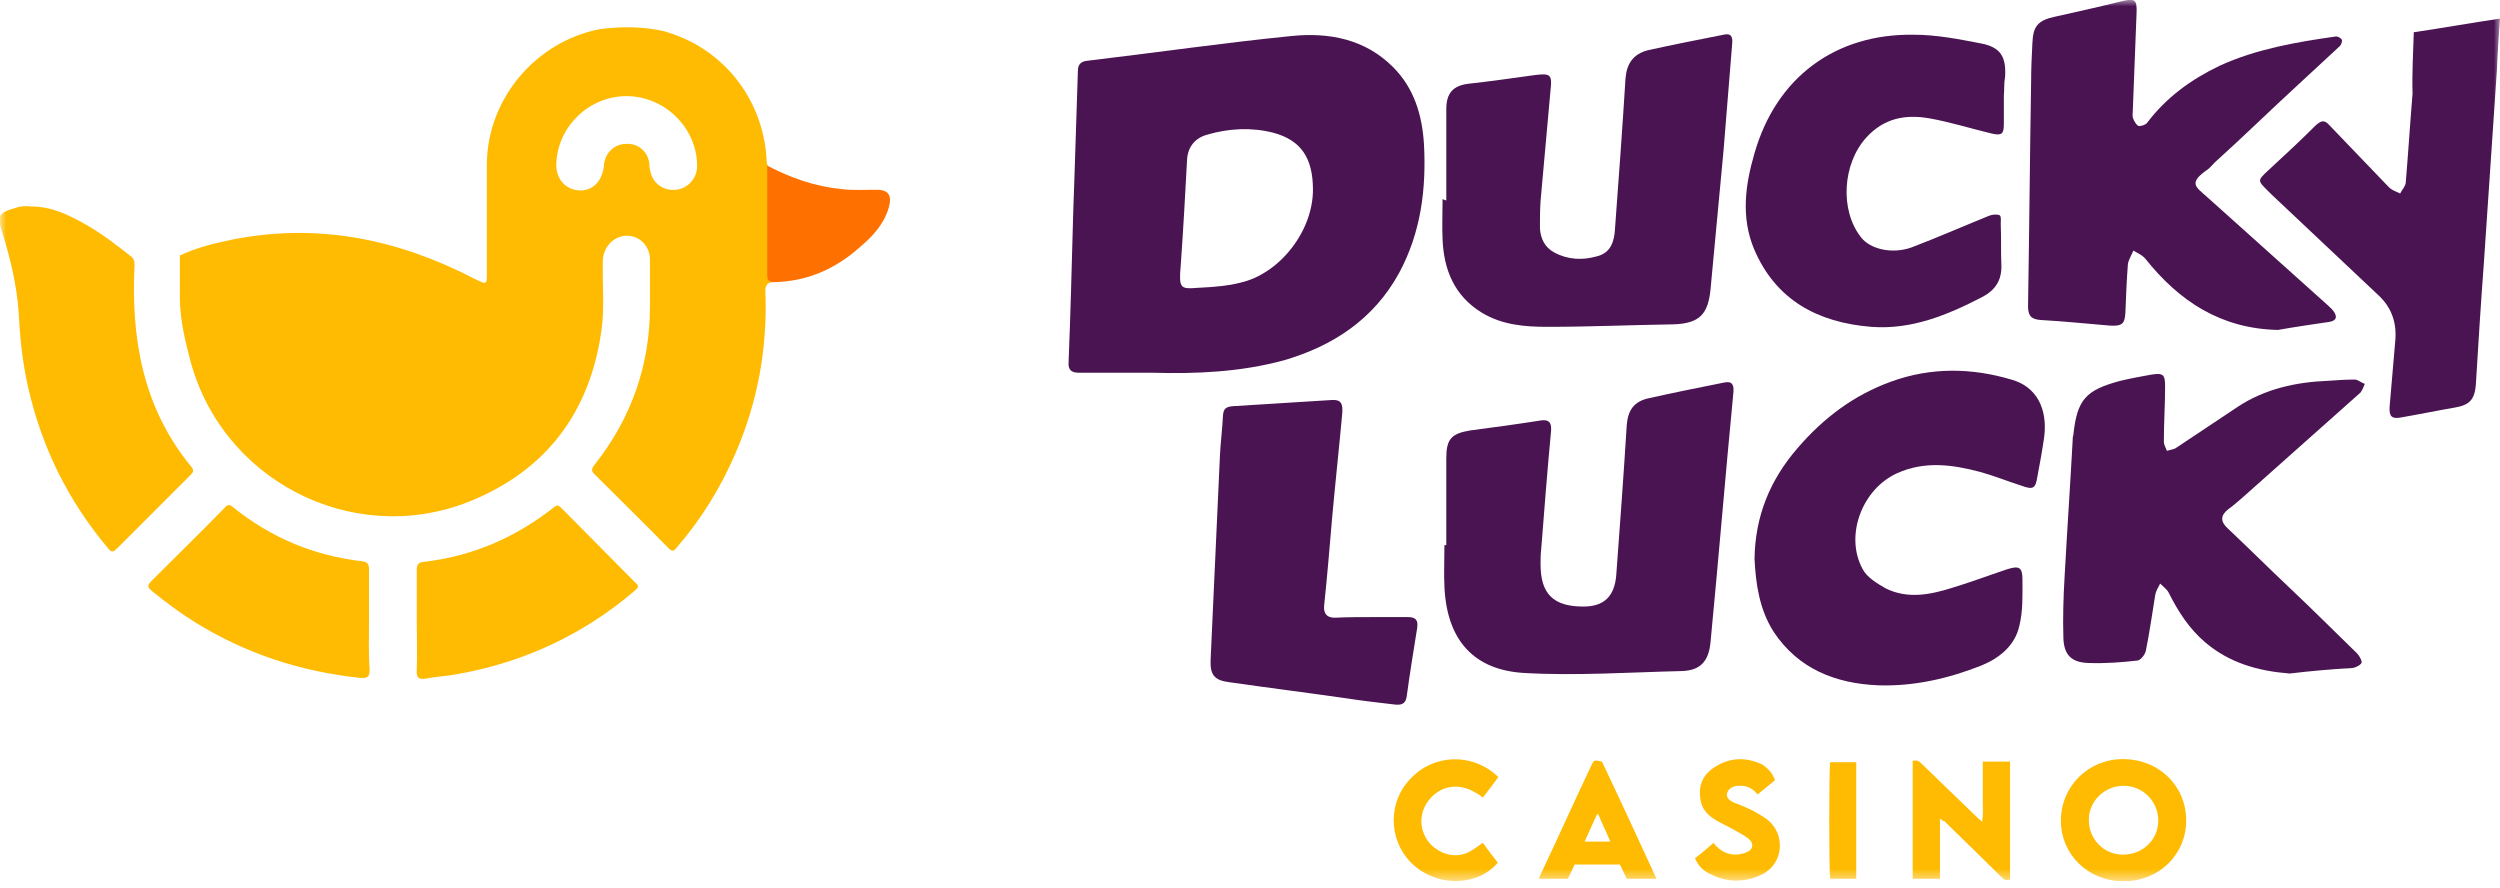 <svg width="200" height="71" viewBox="0 0 200 71" fill="none" xmlns="http://www.w3.org/2000/svg">
<g clip-path="url(#clip0_426_4)">
<mask id="mask0_426_4" style="mask-type:luminance" maskUnits="userSpaceOnUse" x="0" y="0" width="200" height="71">
<path d="M200 0H0V70.504H200V0Z" fill="white"/>
</mask>
<g mask="url(#mask0_426_4)">
<path d="M174.894 65.641C174.894 68.37 172.711 70.504 169.883 70.504C167.055 70.504 164.872 68.37 164.872 65.641C164.872 62.912 167.055 60.729 169.834 60.729C172.711 60.729 174.894 62.863 174.894 65.641ZM167.105 65.592C167.105 67.13 168.296 68.37 169.834 68.37C171.421 68.37 172.662 67.179 172.662 65.641C172.662 64.103 171.421 62.863 169.883 62.863C168.395 62.863 167.105 64.054 167.105 65.592Z" fill="#FEBB01"/>
</g>
<mask id="mask1_426_4" style="mask-type:luminance" maskUnits="userSpaceOnUse" x="0" y="0" width="200" height="71">
<path d="M200 0H0V70.504H200V0Z" fill="white"/>
</mask>
<g mask="url(#mask1_426_4)">
<path d="M155.197 65.492V70.305H153.014V60.878C153.312 60.779 153.51 60.878 153.709 61.077C155.197 62.516 156.686 63.954 158.174 65.393C158.273 65.492 158.422 65.592 158.571 65.74C158.67 65.145 158.621 64.649 158.621 64.103C158.621 63.607 158.621 63.061 158.621 62.565V60.928H160.804V70.355C160.506 70.504 160.308 70.355 160.109 70.156C159.266 69.313 158.373 68.469 157.529 67.626C156.884 66.981 156.19 66.336 155.545 65.691C155.445 65.691 155.346 65.592 155.197 65.492Z" fill="#FEBB01"/>
</g>
<mask id="mask2_426_4" style="mask-type:luminance" maskUnits="userSpaceOnUse" x="0" y="0" width="200" height="71">
<path d="M200 0H0V70.504H200V0Z" fill="white"/>
</mask>
<g mask="url(#mask2_426_4)">
<path d="M132.523 70.305H130.142C129.943 69.908 129.794 69.561 129.596 69.164H125.974C125.775 69.561 125.627 69.908 125.428 70.305H123.096C123.195 70.107 123.245 69.958 123.295 69.859C124.634 67.031 125.924 64.153 127.264 61.325C127.512 60.779 127.512 60.779 128.157 60.928C129.596 63.954 131.035 67.08 132.523 70.305ZM128.852 67.378C128.504 66.634 128.207 65.889 127.859 65.145C127.81 65.145 127.81 65.145 127.76 65.145C127.413 65.889 127.115 66.584 126.768 67.328H128.852V67.378Z" fill="#FEBB01"/>
</g>
<mask id="mask3_426_4" style="mask-type:luminance" maskUnits="userSpaceOnUse" x="0" y="0" width="200" height="71">
<path d="M200 0H0V70.504H200V0Z" fill="white"/>
</mask>
<g mask="url(#mask3_426_4)">
<path d="M118.631 67.427C119.028 67.973 119.425 68.519 119.822 69.015C118.383 70.752 115.356 71.049 113.272 69.362C111.139 67.626 110.891 64.451 112.727 62.416C114.612 60.283 117.837 60.184 119.871 62.168C119.474 62.714 119.077 63.21 118.631 63.806C118.432 63.657 118.234 63.508 118.035 63.409C116.745 62.615 115.257 62.813 114.314 64.004C113.52 64.996 113.52 66.336 114.265 67.328C115.058 68.32 116.398 68.717 117.49 68.172C117.887 67.973 118.234 67.675 118.631 67.427Z" fill="#FEBB01"/>
</g>
<mask id="mask4_426_4" style="mask-type:luminance" maskUnits="userSpaceOnUse" x="0" y="0" width="200" height="71">
<path d="M200 0H0V70.504H200V0Z" fill="white"/>
</mask>
<g mask="url(#mask4_426_4)">
<path d="M142 62.416C141.503 62.813 141.106 63.16 140.61 63.557C140.213 63.061 139.717 62.813 139.072 62.863C138.775 62.863 138.526 62.962 138.328 63.16C138.08 63.458 138.08 63.756 138.378 64.004C138.576 64.153 138.775 64.252 138.973 64.302C139.42 64.5 139.866 64.649 140.313 64.897C140.66 65.096 141.007 65.294 141.355 65.542C142.843 66.683 142.744 69.065 140.958 69.958C139.519 70.652 138.08 70.603 136.691 69.859C136.195 69.611 135.847 69.214 135.599 68.668C136.095 68.271 136.591 67.874 137.088 67.427C137.187 67.576 137.286 67.675 137.385 67.775C138.03 68.37 138.824 68.519 139.618 68.221C140.263 68.023 140.362 67.477 139.866 67.08C139.469 66.782 139.072 66.584 138.626 66.336C138.13 66.038 137.584 65.84 137.088 65.492C136.542 65.145 136.145 64.649 136.046 64.004C135.847 62.912 136.195 62.019 137.088 61.424C138.328 60.581 139.668 60.531 141.007 61.176C141.454 61.474 141.801 61.87 142 62.416Z" fill="#FEBB01"/>
</g>
<mask id="mask5_426_4" style="mask-type:luminance" maskUnits="userSpaceOnUse" x="0" y="0" width="200" height="71">
<path d="M200 0H0V70.504H200V0Z" fill="white"/>
</mask>
<g mask="url(#mask5_426_4)">
<path d="M146.415 60.977H148.499V70.305H146.415C146.316 69.859 146.316 61.424 146.415 60.977Z" fill="#FEBB01"/>
</g>
<mask id="mask6_426_4" style="mask-type:luminance" maskUnits="userSpaceOnUse" x="0" y="0" width="200" height="71">
<path d="M200 0H0V70.504H200V0Z" fill="white"/>
</mask>
<g mask="url(#mask6_426_4)">
<path d="M92.185 29.819C90.25 29.819 88.266 29.819 86.331 29.819C85.735 29.819 85.438 29.62 85.487 28.975C85.636 25.254 85.735 21.533 85.835 17.812C85.884 15.827 85.983 13.793 86.033 11.809C86.083 9.774 86.182 7.69 86.231 5.656C86.231 5.16 86.48 4.912 86.976 4.862C92.433 4.217 97.891 3.423 103.349 2.878C106.326 2.58 109.203 3.126 111.436 5.358C113.123 7.045 113.768 9.179 113.917 11.511C114.115 15.133 113.669 18.606 111.932 21.831C109.898 25.552 106.623 27.685 102.704 28.827C99.231 29.769 95.708 29.918 92.185 29.819ZM96.75 22.972C97.296 22.922 98.238 22.873 99.181 22.625C102.357 21.93 105.036 18.507 105.036 15.182C105.036 12.652 104.093 11.213 101.86 10.618C100.124 10.171 98.288 10.27 96.601 10.767C95.658 11.015 95.013 11.709 94.964 12.801C94.815 15.579 94.666 18.308 94.468 21.087C94.269 23.468 94.418 23.071 96.75 22.972Z" fill="#4A1452"/>
</g>
<mask id="mask7_426_4" style="mask-type:luminance" maskUnits="userSpaceOnUse" x="0" y="0" width="200" height="71">
<path d="M200 0H0V70.504H200V0Z" fill="white"/>
</mask>
<g mask="url(#mask7_426_4)">
<path d="M182.238 26.395C177.673 26.296 174.349 24.113 171.62 20.69C171.372 20.392 170.975 20.243 170.677 20.045C170.528 20.392 170.28 20.789 170.231 21.136C170.132 22.426 170.082 23.716 170.032 25.006C169.983 25.949 169.735 26.098 168.792 26.048C166.956 25.899 165.12 25.701 163.285 25.602C162.54 25.552 162.243 25.304 162.243 24.51C162.342 18.507 162.392 12.454 162.491 6.45C162.491 5.458 162.54 4.465 162.59 3.473C162.64 2.084 163.037 1.637 164.376 1.34C166.162 0.943 167.948 0.546 169.735 0.099C170.777 -0.149 170.975 -0.05 170.925 1.042C170.826 3.622 170.727 6.152 170.628 8.732C170.628 8.98 170.578 9.179 170.628 9.427C170.727 9.675 170.876 9.973 171.074 10.072C171.273 10.122 171.67 9.973 171.769 9.824C173.307 7.79 175.292 6.351 177.574 5.259C180.501 3.92 183.677 3.374 186.802 2.927C187.001 2.878 187.249 3.027 187.348 3.175C187.398 3.275 187.299 3.622 187.15 3.721C184.967 5.755 182.783 7.74 180.65 9.774C179.509 10.866 178.318 11.957 177.177 12.999C176.978 13.198 176.83 13.396 176.631 13.545C175.043 14.637 175.639 14.934 176.532 15.728C179.757 18.606 182.932 21.483 186.157 24.361C186.306 24.51 186.505 24.659 186.653 24.857C187.001 25.304 186.951 25.651 186.356 25.75C185.016 25.949 183.627 26.147 182.238 26.395Z" fill="#4A1452"/>
</g>
<mask id="mask8_426_4" style="mask-type:luminance" maskUnits="userSpaceOnUse" x="0" y="0" width="200" height="71">
<path d="M200 0H0V70.504H200V0Z" fill="white"/>
</mask>
<g mask="url(#mask8_426_4)">
<path d="M115.704 16.026C115.704 13.595 115.704 11.164 115.704 8.732C115.704 7.442 116.249 6.847 117.49 6.698C119.276 6.5 121.012 6.252 122.799 6.003C124.039 5.855 124.188 5.954 124.039 7.244C123.791 10.171 123.493 13.148 123.245 16.075C123.195 16.82 123.195 17.564 123.195 18.259C123.245 19.102 123.592 19.797 124.337 20.194C125.428 20.789 126.619 20.838 127.81 20.491C128.901 20.194 129.149 19.251 129.199 18.308C129.497 14.289 129.794 10.27 130.042 6.252C130.142 5.061 130.687 4.317 131.829 4.019C133.863 3.572 135.847 3.175 137.882 2.778C138.477 2.63 138.626 2.927 138.576 3.473C138.328 6.351 138.13 9.179 137.882 12.057C137.534 15.778 137.187 19.449 136.84 23.17C136.641 25.056 136.046 25.899 133.813 25.949C130.489 25.998 127.165 26.147 123.791 26.147C121.955 26.147 120.169 25.998 118.532 25.006C116.349 23.667 115.505 21.583 115.406 19.152C115.356 18.06 115.406 17.018 115.406 15.927C115.604 16.026 115.654 16.026 115.704 16.026Z" fill="#4A1452"/>
</g>
<mask id="mask9_426_4" style="mask-type:luminance" maskUnits="userSpaceOnUse" x="0" y="0" width="200" height="71">
<path d="M200 0H0V70.504H200V0Z" fill="white"/>
</mask>
<g mask="url(#mask9_426_4)">
<path d="M183.18 53.882C180.65 53.684 178.368 53.039 176.433 51.402C175.143 50.31 174.25 48.921 173.505 47.432C173.357 47.135 173.059 46.936 172.811 46.688C172.662 46.986 172.463 47.283 172.414 47.631C172.166 49.119 171.967 50.608 171.67 52.047C171.62 52.344 171.273 52.791 171.025 52.84C169.735 52.989 168.395 53.089 167.055 53.039C165.716 52.989 165.12 52.394 165.071 51.054C165.021 49.417 165.071 47.73 165.17 46.093C165.368 42.471 165.617 38.849 165.815 35.177C165.815 35.078 165.815 34.929 165.865 34.83C166.162 31.952 166.857 31.208 169.635 30.464C170.479 30.265 171.273 30.117 172.116 29.968C173.059 29.819 173.208 29.968 173.208 30.91C173.208 32.399 173.108 33.838 173.108 35.326C173.108 35.574 173.257 35.822 173.357 36.07C173.605 35.971 173.902 35.971 174.101 35.822C175.738 34.731 177.375 33.639 179.013 32.548C181.196 31.109 183.677 30.563 186.257 30.464C186.951 30.414 187.646 30.365 188.39 30.365C188.638 30.365 188.886 30.613 189.184 30.712C189.085 30.96 188.985 31.208 188.837 31.407C185.661 34.235 182.535 37.013 179.36 39.841C179.013 40.139 178.616 40.486 178.268 40.734C177.623 41.23 177.623 41.727 178.219 42.272C179.906 43.86 181.543 45.497 183.23 47.085C185.016 48.772 186.753 50.508 188.539 52.245C188.737 52.444 188.936 52.791 188.936 52.989C188.886 53.188 188.489 53.386 188.241 53.436C186.505 53.535 184.818 53.684 183.18 53.882Z" fill="#4A1452"/>
</g>
<mask id="mask10_426_4" style="mask-type:luminance" maskUnits="userSpaceOnUse" x="0" y="0" width="200" height="71">
<path d="M200 0H0V70.504H200V0Z" fill="white"/>
</mask>
<g mask="url(#mask10_426_4)">
<path d="M115.703 43.612C115.703 41.28 115.703 38.998 115.703 36.666C115.703 35.128 116.1 34.681 117.638 34.433C119.524 34.185 121.359 33.937 123.245 33.639C123.84 33.54 124.138 33.739 124.088 34.433C123.79 37.608 123.542 40.784 123.294 43.959C123.245 44.356 123.245 44.753 123.245 45.15C123.245 47.532 124.287 48.524 126.668 48.524C128.305 48.524 129.149 47.73 129.298 46.043C129.595 42.024 129.893 38.005 130.141 33.987C130.24 32.796 130.737 32.101 131.927 31.853C133.912 31.407 135.897 31.01 137.881 30.613C138.526 30.464 138.725 30.712 138.675 31.357C138.03 38.055 137.484 44.704 136.839 51.402C136.69 52.89 136.045 53.634 134.557 53.684C130.34 53.783 126.073 54.081 121.855 53.833C118.035 53.585 115.753 51.352 115.554 46.936C115.505 45.845 115.554 44.753 115.554 43.612C115.604 43.612 115.654 43.612 115.703 43.612Z" fill="#4A1452"/>
</g>
<mask id="mask11_426_4" style="mask-type:luminance" maskUnits="userSpaceOnUse" x="0" y="0" width="200" height="71">
<path d="M200 0H0V70.504H200V0Z" fill="white"/>
</mask>
<g mask="url(#mask11_426_4)">
<path d="M140.362 44.703C140.412 41.28 141.603 38.402 143.786 35.872C145.87 33.441 148.301 31.605 151.327 30.514C154.503 29.372 157.728 29.422 160.903 30.365C162.888 30.91 163.83 32.647 163.533 34.979C163.384 36.021 163.185 37.112 162.987 38.154C162.838 39.097 162.64 39.196 161.697 38.849C160.605 38.502 159.514 38.055 158.422 37.757C156.19 37.162 153.957 36.864 151.774 37.857C148.995 39.097 147.557 42.818 148.995 45.497C149.343 46.192 150.186 46.688 150.881 47.085C152.617 47.928 154.403 47.581 156.14 47.035C157.628 46.589 159.067 46.043 160.556 45.547C161.499 45.249 161.796 45.349 161.796 46.341C161.796 47.581 161.846 48.871 161.548 50.062C161.201 51.65 159.96 52.642 158.522 53.237C155.892 54.279 153.113 54.924 150.236 54.825C146.862 54.676 143.885 53.535 141.9 50.558C140.759 48.772 140.462 46.738 140.362 44.703Z" fill="#4A1452"/>
</g>
<mask id="mask12_426_4" style="mask-type:luminance" maskUnits="userSpaceOnUse" x="0" y="0" width="200" height="71">
<path d="M200 0H0V70.504H200V0Z" fill="white"/>
</mask>
<g mask="url(#mask12_426_4)">
<path d="M160.308 7.641C160.308 8.385 160.308 9.179 160.308 9.923C160.308 10.767 160.109 10.866 159.266 10.667C157.629 10.27 156.041 9.774 154.404 9.477C152.469 9.129 150.732 9.427 149.293 11.015C147.408 13.098 147.16 16.82 148.896 19.003C149.64 19.945 151.377 20.342 152.915 19.797C154.999 19.003 157.033 18.11 159.117 17.266C159.365 17.167 159.712 17.117 159.961 17.217C160.109 17.266 160.06 17.713 160.06 17.961C160.109 19.052 160.06 20.094 160.109 21.186C160.159 22.426 159.613 23.22 158.571 23.766C155.793 25.205 152.915 26.395 149.69 26.147C145.423 25.8 142.049 24.014 140.313 19.896C139.271 17.365 139.618 14.785 140.362 12.255C142.099 6.202 146.812 2.679 153.114 2.778C154.9 2.778 156.686 3.126 158.472 3.473C160.06 3.771 160.506 4.565 160.407 6.152C160.308 6.648 160.357 7.145 160.308 7.641Z" fill="#4A1452"/>
</g>
<mask id="mask13_426_4" style="mask-type:luminance" maskUnits="userSpaceOnUse" x="0" y="0" width="200" height="71">
<path d="M200 0H0V70.504H200V0Z" fill="white"/>
</mask>
<g mask="url(#mask13_426_4)">
<path d="M193.103 2.58C195.435 2.233 197.668 1.836 200 1.488C199.901 2.927 199.801 4.267 199.752 5.607C199.404 10.767 199.057 15.877 198.71 21.037C198.462 24.312 198.263 27.586 198.065 30.811C197.966 31.952 197.569 32.399 196.427 32.597C194.989 32.845 193.55 33.143 192.111 33.391C191.367 33.54 191.119 33.342 191.168 32.548C191.317 30.811 191.466 29.075 191.615 27.338C191.764 25.899 191.367 24.659 190.325 23.667C187.447 20.938 184.569 18.259 181.692 15.53C181.592 15.43 181.493 15.331 181.394 15.232C180.6 14.438 180.6 14.438 181.444 13.644C182.734 12.454 184.024 11.263 185.264 10.022C185.711 9.625 185.959 9.576 186.356 10.022C187.943 11.66 189.531 13.347 191.119 14.984C191.367 15.232 191.714 15.331 192.012 15.48C192.161 15.182 192.409 14.934 192.458 14.637C192.657 12.255 192.806 9.873 193.004 7.492C192.954 5.855 193.054 4.267 193.103 2.58Z" fill="#4A1452"/>
</g>
<mask id="mask14_426_4" style="mask-type:luminance" maskUnits="userSpaceOnUse" x="0" y="0" width="200" height="71">
<path d="M200 0H0V70.504H200V0Z" fill="white"/>
</mask>
<g mask="url(#mask14_426_4)">
<path d="M109.849 49.367C110.791 49.367 111.734 49.367 112.627 49.367C113.272 49.367 113.47 49.615 113.371 50.261C113.074 52.096 112.776 53.932 112.528 55.768C112.429 56.363 112.032 56.413 111.585 56.363C110.295 56.214 109.005 56.066 107.715 55.867C104.589 55.42 101.464 55.024 98.338 54.577C97.147 54.428 96.8 53.982 96.849 52.791C97.097 47.333 97.345 41.925 97.594 36.467C97.643 35.376 97.792 34.284 97.842 33.193C97.891 32.697 98.09 32.548 98.586 32.498C101.215 32.349 103.895 32.151 106.524 32.002C107.269 31.952 107.467 32.25 107.368 33.193C107.12 35.922 106.822 38.651 106.574 41.379C106.375 43.761 106.177 46.093 105.929 48.474C105.879 49.119 106.177 49.417 106.772 49.417C107.864 49.367 108.856 49.367 109.849 49.367Z" fill="#4A1452"/>
</g>
<mask id="mask15_426_4" style="mask-type:luminance" maskUnits="userSpaceOnUse" x="0" y="0" width="200" height="71">
<path d="M200 0H0V70.504H200V0Z" fill="white"/>
</mask>
<g mask="url(#mask15_426_4)">
<path d="M15.282 37.311C11.412 32.597 10.469 27.04 10.767 21.186C10.767 20.888 10.717 20.739 10.519 20.541C9.377 19.648 8.236 18.755 6.946 18.01C5.557 17.217 4.168 16.522 2.531 16.522C2.084 16.472 1.687 16.472 1.29 16.621C-0.149 17.018 -0.248 17.266 0.199 18.655C0.844 20.739 1.34 22.823 1.489 24.957C1.588 26.941 1.786 28.926 2.233 30.91C3.324 35.773 5.458 40.089 8.683 43.91C8.931 44.207 9.08 44.158 9.328 43.91C11.312 41.925 13.297 39.941 15.282 37.956C15.48 37.757 15.53 37.608 15.282 37.311Z" fill="#FEBB01"/>
</g>
<mask id="mask16_426_4" style="mask-type:luminance" maskUnits="userSpaceOnUse" x="0" y="0" width="200" height="71">
<path d="M200 0H0V70.504H200V0Z" fill="white"/>
</mask>
<g mask="url(#mask16_426_4)">
<path d="M44.902 40.635C44.654 40.387 44.555 40.387 44.307 40.586C41.231 43.017 37.758 44.505 33.888 44.952C33.441 45.001 33.342 45.2 33.342 45.597C33.342 46.936 33.342 48.276 33.342 49.665C33.342 51.005 33.391 52.344 33.342 53.634C33.292 54.279 33.59 54.379 34.086 54.279C34.929 54.13 35.773 54.081 36.567 53.932C41.925 52.989 46.688 50.757 50.806 47.234C51.054 47.035 51.154 46.887 50.856 46.639C48.871 44.654 46.887 42.62 44.902 40.635Z" fill="#FEBB01"/>
</g>
<mask id="mask17_426_4" style="mask-type:luminance" maskUnits="userSpaceOnUse" x="0" y="0" width="200" height="71">
<path d="M200 0H0V70.504H200V0Z" fill="white"/>
</mask>
<g mask="url(#mask17_426_4)">
<path d="M29.521 49.665C29.521 48.276 29.521 46.936 29.521 45.547C29.521 45.1 29.372 44.952 28.975 44.902C25.105 44.456 21.682 43.017 18.655 40.586C18.358 40.337 18.209 40.337 17.961 40.635C16.026 42.62 14.041 44.555 12.106 46.49C11.759 46.837 11.808 46.986 12.156 47.284C13.247 48.177 14.389 49.02 15.579 49.764C19.648 52.295 24.064 53.734 28.827 54.23C29.422 54.279 29.571 54.13 29.571 53.535C29.472 52.295 29.521 50.955 29.521 49.665Z" fill="#FEBB01"/>
</g>
<mask id="mask18_426_4" style="mask-type:luminance" maskUnits="userSpaceOnUse" x="0" y="0" width="200" height="71">
<path d="M200 0H0V70.504H200V0Z" fill="white"/>
</mask>
<g mask="url(#mask18_426_4)">
<path d="M61.92 22.575C61.474 22.625 61.424 22.377 61.424 21.98C61.424 19.052 61.424 16.175 61.424 13.247C61.325 13.098 61.325 12.9 61.325 12.702C61.027 7.79 57.703 3.721 53.039 2.481C52.642 2.382 51.55 2.183 50.261 2.183C50.211 2.183 50.211 2.183 50.161 2.183C49.467 2.183 48.772 2.233 47.978 2.332C42.868 3.324 38.998 7.889 38.948 13.098C38.948 15.976 38.948 18.854 38.948 21.781C38.948 22.823 38.948 22.773 38.005 22.327C31.903 19.152 25.502 17.812 18.655 19.152C17.217 19.449 15.728 19.797 14.389 20.442V23.319C14.339 25.105 14.686 26.792 15.133 28.479C17.514 38.303 28.082 43.86 37.509 40.139C43.711 37.658 47.234 32.945 48.127 26.346C48.375 24.51 48.177 22.674 48.226 20.838C48.276 19.747 49.07 18.904 50.112 18.854C51.203 18.854 51.997 19.697 51.997 20.789C51.997 22.029 51.997 23.27 51.997 24.51C51.997 29.224 50.509 33.441 47.581 37.162C47.284 37.509 47.284 37.708 47.631 38.005C49.566 39.941 51.55 41.876 53.436 43.81C53.734 44.108 53.882 44.158 54.13 43.81C56.066 41.578 57.604 39.097 58.794 36.368C60.63 32.151 61.424 27.785 61.225 23.17C61.275 22.773 61.424 22.575 61.92 22.575ZM54.081 15.182C53.039 15.282 52.146 14.637 51.997 13.545C51.947 13.396 51.947 13.198 51.947 13.049C51.799 12.106 51.054 11.461 50.112 11.511C49.169 11.511 48.425 12.205 48.325 13.148C48.226 14.389 47.532 15.182 46.539 15.232C45.349 15.282 44.456 14.389 44.505 13.098C44.604 10.122 47.135 7.69 50.112 7.69C53.138 7.69 55.718 10.171 55.768 13.198C55.817 14.19 55.073 15.083 54.081 15.182Z" fill="#FEBB01"/>
</g>
<mask id="mask19_426_4" style="mask-type:luminance" maskUnits="userSpaceOnUse" x="0" y="0" width="200" height="71">
<path d="M200 0H0V70.504H200V0Z" fill="white"/>
</mask>
<g mask="url(#mask19_426_4)">
<path d="M69.958 15.182C69.115 15.182 68.222 15.232 67.378 15.133C65.245 14.934 63.26 14.24 61.374 13.247C61.374 16.175 61.374 19.052 61.374 21.98C61.374 22.377 61.474 22.575 61.871 22.575C64.55 22.525 66.832 21.533 68.817 19.747C69.809 18.904 70.702 17.961 71.099 16.621C71.397 15.579 71.049 15.133 69.958 15.182Z" fill="#FE7101"/>
</g>
</g>
<defs>
<clipPath id="clip0_426_4">
<rect width="200" height="70.504" fill="white"/>
</clipPath>
</defs>
</svg>
